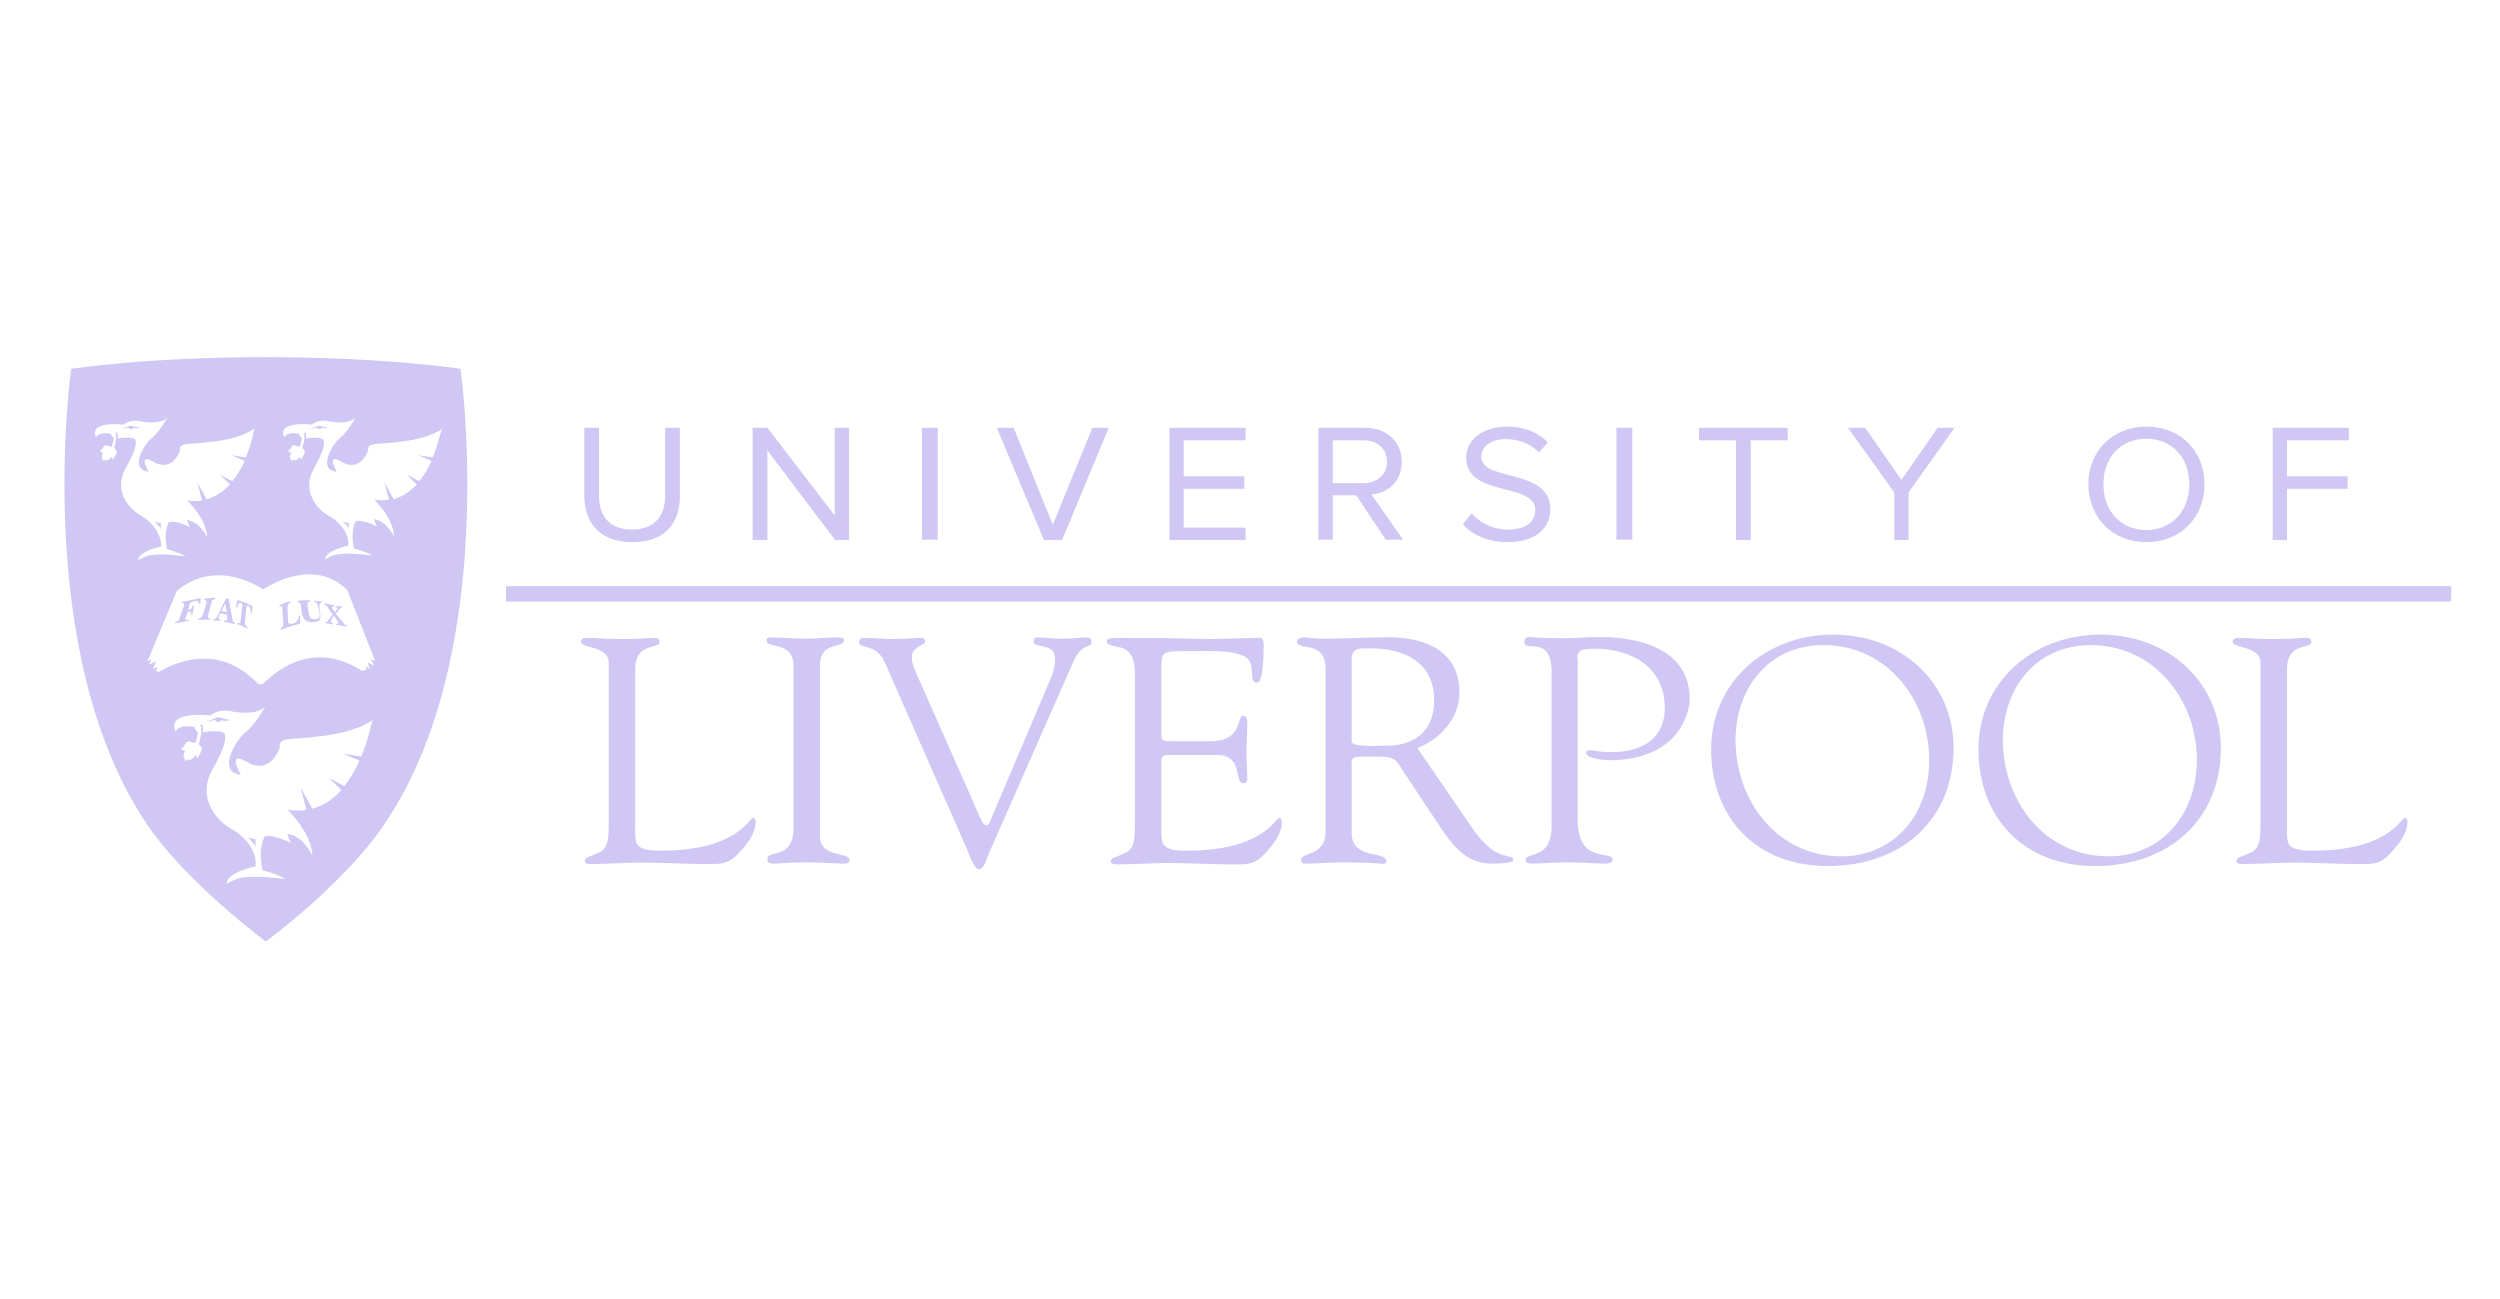 <svg width="154" height="80" viewBox="0 0 154 80" fill="none" xmlns="http://www.w3.org/2000/svg">
<g clip-path="url(#clip0_2219_25174)">
<g clip-path="url(#clip1_2219_25174)">
<g clip-path="url(#clip2_2219_25174)">
<path d="M14.134 44.341C14.108 44.341 13.901 44.292 13.797 44.267C13.693 44.242 13.564 44.192 13.408 44.192C13.278 44.192 12.708 44.491 12.708 44.491C12.734 44.491 13.097 44.366 13.175 44.366C13.252 44.366 13.252 44.366 13.278 44.366C13.278 44.441 13.356 44.466 13.46 44.466C13.564 44.466 13.642 44.391 13.642 44.366C13.771 44.416 13.953 44.416 14.03 44.391C14.108 44.366 14.16 44.341 14.134 44.341Z" fill="#D0C7F5"/>
<path d="M9.881 32.225L9.492 32.126C9.544 32.176 9.596 32.2 9.622 32.225C9.622 32.225 9.622 32.225 9.648 32.25C9.674 32.275 9.7 32.3 9.7 32.325C9.726 32.35 9.726 32.35 9.751 32.375C9.751 32.375 9.751 32.375 9.777 32.4C9.855 32.474 9.907 32.574 9.907 32.673V32.225H9.881Z" fill="#D0C7F5"/>
<path d="M8.611 26.354C8.585 26.354 8.429 26.304 8.351 26.304C8.274 26.279 8.17 26.229 8.04 26.229C7.936 26.229 7.47 26.453 7.47 26.453C7.496 26.453 7.781 26.354 7.859 26.354C7.911 26.354 7.911 26.354 7.962 26.354C7.962 26.404 8.014 26.428 8.092 26.428C8.17 26.428 8.222 26.379 8.248 26.354C8.351 26.379 8.481 26.379 8.559 26.379C8.585 26.379 8.611 26.354 8.611 26.354Z" fill="#D0C7F5"/>
<path d="M15.405 51.73C15.431 51.73 15.431 51.73 15.405 51.73C15.457 51.78 15.482 51.805 15.508 51.83C15.534 51.855 15.56 51.88 15.56 51.905C15.56 51.905 15.56 51.929 15.586 51.929C15.664 52.029 15.742 52.153 15.742 52.253V51.706L15.249 51.581C15.327 51.631 15.379 51.681 15.405 51.73Z" fill="#D0C7F5"/>
<path d="M20.201 26.354C20.175 26.354 20.02 26.304 19.942 26.304C19.864 26.279 19.761 26.229 19.631 26.229C19.527 26.229 19.061 26.453 19.061 26.453C19.087 26.453 19.372 26.354 19.45 26.354C19.501 26.354 19.501 26.354 19.553 26.354C19.553 26.404 19.605 26.428 19.683 26.428C19.761 26.428 19.812 26.379 19.838 26.354C19.942 26.379 20.072 26.379 20.15 26.379C20.175 26.379 20.201 26.354 20.201 26.354Z" fill="#D0C7F5"/>
<path d="M28.369 22.721C28.369 22.721 23.754 22 16.364 22C8.974 22 4.384 22.721 4.384 22.721C4.384 22.721 1.895 40.336 9.129 50.885C11.593 54.467 16.364 57.975 16.364 58C16.39 58 21.161 54.467 23.598 50.885C30.884 40.336 28.369 22.721 28.369 22.721ZM8.844 31.852C7.781 31.33 7.029 30.111 7.729 28.867C8.378 27.722 8.429 27.25 8.326 27.075C8.222 26.901 7.47 26.976 7.47 26.976C7.47 26.976 7.366 27.001 7.263 27.026V26.727C7.263 26.727 7.211 26.603 7.107 26.652C7.107 26.652 7.159 26.677 7.159 26.777C7.159 26.876 7.159 27.026 7.159 27.026C7.133 27.225 7.081 27.424 7.029 27.598C7.055 27.623 7.107 27.672 7.133 27.697C7.159 27.722 7.211 27.797 7.185 27.896C7.133 27.996 7.081 28.145 7.029 28.17C6.977 28.22 6.977 28.319 6.951 28.319C6.951 28.319 6.9 28.22 6.874 28.17L6.848 28.145C6.796 28.245 6.744 28.294 6.692 28.319C6.64 28.344 6.511 28.369 6.485 28.344C6.433 28.344 6.381 28.369 6.329 28.394C6.329 28.369 6.329 28.319 6.329 28.294C6.329 28.27 6.277 28.245 6.277 28.17C6.277 28.145 6.277 27.996 6.355 27.896C6.251 27.872 6.173 27.822 6.148 27.772C6.355 27.697 6.329 27.448 6.511 27.424C6.562 27.424 6.77 27.498 6.874 27.523C6.951 27.324 6.977 27.15 7.003 26.976C6.925 26.926 6.848 26.876 6.848 26.727C6.848 26.727 6.173 26.553 5.914 26.926C5.914 26.926 5.318 25.956 7.626 26.155C7.626 26.155 7.989 25.831 8.533 25.931C9.726 26.18 10.167 25.881 10.322 25.707C10.322 25.707 9.804 26.628 9.363 26.976C8.922 27.299 7.911 28.916 9.155 29.066C8.844 28.493 8.715 27.996 9.492 28.469C9.492 28.469 10.53 29.165 11.1 27.747C11.1 27.747 10.97 27.473 11.385 27.374C11.8 27.274 14.393 27.324 15.664 26.404C15.664 26.404 15.534 27.225 15.145 28.17L14.264 28.046L15.067 28.394C14.886 28.817 14.627 29.265 14.315 29.638L13.537 29.24L14.16 29.837C13.771 30.26 13.304 30.583 12.734 30.757L12.163 29.737L12.448 30.832C12.241 30.857 12.034 30.882 11.8 30.857C11.722 30.857 11.619 30.832 11.541 30.832C12.189 31.504 12.734 32.3 12.76 33.096C12.76 33.096 12.345 32.151 11.515 32.026L11.697 32.474C11.697 32.474 10.919 32.051 10.452 32.151C10.426 32.151 10.426 32.151 10.4 32.151C10.037 32.897 10.296 33.842 10.296 33.842C10.893 33.967 11.437 34.265 11.437 34.265C10.426 34.166 10.063 34.116 9.337 34.191C8.974 34.216 8.507 34.514 8.507 34.514C8.559 33.917 9.933 33.668 9.933 33.668C9.933 32.748 9.207 32.101 8.844 31.852ZM22.25 46.605L21.135 46.431L22.146 46.854C21.913 47.377 21.602 47.924 21.213 48.422L20.253 47.924L21.031 48.67C20.564 49.193 19.968 49.616 19.242 49.815L18.516 48.521L18.879 49.889C18.62 49.939 18.334 49.939 18.049 49.914C17.946 49.914 17.816 49.889 17.712 49.864C18.516 50.71 19.19 51.706 19.242 52.701C19.242 52.701 18.723 51.507 17.686 51.357L17.92 51.929C17.92 51.929 16.934 51.407 16.364 51.507C16.338 51.507 16.338 51.507 16.312 51.507C15.845 52.427 16.182 53.621 16.182 53.621C16.934 53.771 17.608 54.144 17.608 54.144C16.338 54.019 15.871 53.97 14.99 54.044C14.523 54.094 13.952 54.442 13.952 54.442C14.004 53.696 15.742 53.373 15.742 53.373C15.871 52.303 14.938 51.507 14.471 51.183C13.123 50.511 12.189 48.994 13.071 47.426C13.9 45.983 13.952 45.411 13.823 45.187C13.693 44.963 12.76 45.063 12.76 45.063C12.76 45.063 12.63 45.088 12.5 45.113V44.739C12.5 44.739 12.422 44.565 12.319 44.665C12.319 44.665 12.371 44.69 12.397 44.814C12.397 44.938 12.397 45.138 12.397 45.138C12.371 45.386 12.319 45.635 12.241 45.834C12.267 45.884 12.345 45.934 12.371 45.959C12.397 45.983 12.474 46.083 12.422 46.207C12.371 46.332 12.293 46.506 12.241 46.556C12.189 46.605 12.189 46.73 12.163 46.73C12.163 46.73 12.111 46.605 12.059 46.556C12.059 46.556 12.034 46.531 12.008 46.531C11.956 46.655 11.878 46.73 11.826 46.755C11.748 46.804 11.619 46.804 11.567 46.804C11.515 46.804 11.437 46.854 11.385 46.879C11.385 46.854 11.385 46.804 11.385 46.755C11.385 46.705 11.308 46.68 11.308 46.605C11.308 46.581 11.308 46.382 11.411 46.257C11.282 46.232 11.178 46.158 11.152 46.108C11.411 46.008 11.385 45.71 11.593 45.66C11.671 45.66 11.93 45.76 12.034 45.76C12.137 45.511 12.163 45.287 12.189 45.088C12.085 45.038 12.008 44.938 11.982 44.789C11.982 44.789 11.126 44.565 10.815 45.038C10.815 45.038 10.063 43.819 12.967 44.068C12.967 44.068 13.434 43.67 14.108 43.794C15.612 44.093 16.156 43.719 16.338 43.52C16.338 43.52 15.69 44.69 15.119 45.113C14.575 45.511 13.304 47.551 14.834 47.725C14.445 47.004 14.264 46.382 15.249 46.954C15.249 46.954 16.545 47.849 17.245 46.033C17.245 46.033 17.09 45.685 17.608 45.56C18.127 45.436 21.394 45.486 22.976 44.341C22.898 44.391 22.742 45.436 22.25 46.605ZM23.054 41.008L22.639 40.809L22.794 41.207C22.794 41.207 22.691 41.132 22.509 41.032L22.587 41.231C22.587 41.231 22.431 41.306 22.328 41.331C22.224 41.356 19.527 39.092 16.442 41.903C16.105 42.202 16.079 42.301 15.664 41.903C12.941 39.241 9.778 41.406 9.778 41.406L9.596 41.306L9.7 41.082C9.518 41.157 9.415 41.207 9.415 41.207L9.622 40.734C9.337 40.858 9.181 40.958 9.181 40.958L9.337 40.609C9.155 40.684 9.078 40.734 9.078 40.734L10.893 36.405C13.382 34.29 16.208 36.306 16.208 36.306C16.208 36.306 19.268 34.191 21.394 36.355L23.106 40.709L22.846 40.609L23.054 41.008ZM26.658 28.17L25.776 28.046L26.58 28.394C26.399 28.817 26.139 29.265 25.828 29.638L25.05 29.24L25.673 29.837C25.284 30.26 24.817 30.583 24.247 30.757L23.676 29.688L23.961 30.782C23.754 30.807 23.546 30.832 23.313 30.807C23.235 30.807 23.131 30.782 23.054 30.782C23.702 31.454 24.247 32.25 24.272 33.046C24.272 33.046 23.858 32.101 23.028 31.977L23.209 32.424C23.209 32.424 22.431 32.001 21.965 32.101C21.939 32.101 21.939 32.101 21.913 32.101C21.55 32.847 21.809 33.793 21.809 33.793C22.405 33.917 22.95 34.216 22.95 34.216C21.939 34.116 21.576 34.066 20.85 34.141C20.487 34.166 20.02 34.464 20.02 34.464C20.072 33.867 21.446 33.618 21.446 33.618C21.55 32.773 20.798 32.126 20.435 31.877C19.372 31.355 18.62 30.136 19.32 28.892C19.968 27.747 20.02 27.274 19.916 27.1C19.787 26.901 19.061 26.976 19.061 26.976C19.061 26.976 18.957 27.001 18.853 27.026V26.727C18.853 26.727 18.801 26.603 18.698 26.652C18.698 26.652 18.749 26.677 18.749 26.777C18.749 26.876 18.749 27.026 18.749 27.026C18.723 27.225 18.672 27.424 18.62 27.598C18.646 27.623 18.698 27.672 18.723 27.697C18.749 27.722 18.801 27.797 18.775 27.896C18.723 27.996 18.672 28.145 18.62 28.17C18.568 28.22 18.568 28.319 18.542 28.319C18.542 28.319 18.49 28.22 18.464 28.17L18.438 28.145C18.386 28.245 18.334 28.294 18.283 28.319C18.231 28.344 18.101 28.369 18.075 28.344C18.023 28.344 17.971 28.369 17.92 28.394C17.92 28.369 17.92 28.319 17.92 28.294C17.92 28.27 17.868 28.245 17.868 28.17C17.868 28.145 17.868 27.996 17.946 27.896C17.842 27.872 17.764 27.822 17.738 27.772C17.946 27.697 17.92 27.448 18.101 27.424C18.153 27.424 18.36 27.498 18.464 27.523C18.542 27.324 18.568 27.15 18.594 26.976C18.516 26.926 18.438 26.876 18.438 26.727C18.438 26.727 17.764 26.553 17.505 26.926C17.505 26.926 16.908 25.956 19.216 26.155C19.216 26.155 19.579 25.831 20.124 25.931C21.316 26.18 21.757 25.881 21.913 25.707C21.913 25.707 21.394 26.628 20.953 26.976C20.513 27.299 19.501 28.916 20.746 29.066C20.435 28.493 20.305 27.996 21.083 28.469C21.083 28.469 22.094 29.165 22.691 27.747C22.691 27.747 22.561 27.473 22.976 27.374C23.391 27.274 25.984 27.324 27.254 26.404C27.177 26.404 27.047 27.225 26.658 28.17Z" fill="#D0C7F5"/>
<path d="M21.213 32.225C21.213 32.25 21.213 32.25 21.213 32.225C21.239 32.25 21.265 32.275 21.29 32.3C21.316 32.325 21.316 32.325 21.342 32.35C21.342 32.35 21.342 32.35 21.368 32.375C21.446 32.449 21.498 32.549 21.498 32.648V32.225L21.083 32.126C21.135 32.176 21.161 32.2 21.213 32.225Z" fill="#D0C7F5"/>
<path d="M11.592 37.574L11.67 37.549C11.774 37.525 11.826 37.475 11.878 37.301H11.956C11.93 37.4 11.904 37.5 11.904 37.599C11.878 37.699 11.878 37.773 11.852 37.873H11.774C11.774 37.748 11.774 37.649 11.644 37.674H11.566L11.437 38.047C11.385 38.196 11.437 38.196 11.644 38.171L11.618 38.246C11.489 38.271 11.333 38.296 11.178 38.321C11.048 38.346 10.97 38.37 10.763 38.395L10.789 38.321C10.996 38.271 11.022 38.221 11.074 38.047L11.307 37.375C11.359 37.176 11.359 37.102 11.178 37.127L11.204 37.052C11.333 37.052 11.541 37.027 11.722 36.977C11.93 36.927 12.137 36.878 12.37 36.828L12.344 37.176L12.241 37.201C12.241 36.952 12.163 37.002 11.904 37.052C11.748 37.077 11.722 37.102 11.67 37.251L11.592 37.574Z" fill="#D0C7F5"/>
<path d="M12.707 37.201C12.733 37.027 12.759 36.977 12.577 36.977L12.603 36.878C12.707 36.853 12.785 36.853 12.915 36.853C13.044 36.828 13.122 36.828 13.252 36.803V36.903C13.07 36.927 13.044 36.977 13.018 37.151L12.837 37.823C12.785 38.047 12.785 38.097 12.966 38.097L12.94 38.171C12.837 38.171 12.707 38.171 12.577 38.171C12.474 38.171 12.318 38.196 12.188 38.196L12.214 38.122C12.396 38.097 12.448 38.022 12.5 37.823L12.707 37.201Z" fill="#D0C7F5"/>
<path d="M13.537 37.848C13.511 37.898 13.485 37.923 13.459 38.022C13.407 38.122 13.537 38.147 13.589 38.171L13.563 38.246C13.485 38.246 13.407 38.221 13.329 38.221C13.252 38.221 13.174 38.221 13.122 38.221L13.148 38.147C13.304 38.147 13.381 37.972 13.459 37.823C13.667 37.4 13.926 36.853 13.926 36.853L14.082 36.878C14.082 36.878 14.263 37.773 14.289 37.972C14.315 38.147 14.315 38.171 14.341 38.246C14.341 38.296 14.419 38.346 14.47 38.37L14.444 38.445C14.341 38.42 14.263 38.395 14.133 38.37C14.03 38.346 13.926 38.321 13.796 38.321L13.822 38.221C13.9 38.221 14.004 38.221 14.004 38.122C14.004 38.097 13.978 37.972 13.978 37.947L13.952 37.848C13.952 37.848 13.848 37.823 13.744 37.823C13.641 37.798 13.537 37.798 13.537 37.798V37.848ZM13.796 37.674C13.9 37.674 13.978 37.699 13.978 37.699L13.874 37.176L13.641 37.649C13.641 37.649 13.693 37.649 13.796 37.674Z" fill="#D0C7F5"/>
<path d="M15.508 37.773L15.43 37.748C15.43 37.549 15.43 37.375 15.327 37.325C15.223 37.276 15.197 37.325 15.171 37.5L15.093 38.246C15.067 38.445 15.093 38.52 15.249 38.619V38.719C15.119 38.669 15.016 38.619 14.938 38.569C14.834 38.52 14.73 38.495 14.601 38.445L14.627 38.37C14.808 38.42 14.808 38.37 14.834 38.171L14.912 37.425C14.938 37.276 14.964 37.176 14.834 37.151C14.678 37.102 14.678 37.251 14.627 37.425L14.549 37.4L14.601 36.977C14.601 36.977 14.886 37.027 15.119 37.127C15.379 37.226 15.56 37.35 15.56 37.35L15.508 37.773Z" fill="#D0C7F5"/>
<path d="M17.297 38.694C17.452 38.594 17.452 38.52 17.452 38.346L17.4 37.599C17.4 37.4 17.4 37.301 17.219 37.375V37.276C17.348 37.226 17.4 37.201 17.504 37.151C17.634 37.102 17.737 37.077 17.867 37.052V37.151C17.686 37.201 17.711 37.301 17.711 37.5L17.737 38.122C17.737 38.346 17.763 38.47 17.997 38.42C18.282 38.346 18.386 38.221 18.412 37.947H18.489V38.42C18.126 38.495 17.711 38.644 17.608 38.669C17.504 38.719 17.374 38.769 17.271 38.818L17.297 38.694Z" fill="#D0C7F5"/>
<path d="M18.386 37.002C18.541 36.977 18.645 36.977 18.749 36.977C18.853 36.977 18.956 36.977 19.112 36.977V37.052C18.93 37.052 18.93 37.176 18.956 37.35L19.008 37.699C19.034 37.997 19.138 38.171 19.423 38.147C19.708 38.147 19.708 37.997 19.682 37.724L19.605 37.425C19.605 37.35 19.579 37.251 19.527 37.176C19.501 37.102 19.449 37.077 19.371 37.077V37.002C19.449 37.002 19.527 37.027 19.605 37.027C19.682 37.027 19.708 37.027 19.812 37.052V37.127C19.76 37.127 19.708 37.151 19.682 37.226C19.656 37.301 19.682 37.4 19.682 37.475L19.708 37.674C19.76 38.097 19.812 38.296 19.293 38.321C18.982 38.346 18.645 38.221 18.593 37.748L18.541 37.375C18.515 37.176 18.515 37.102 18.334 37.102L18.386 37.002Z" fill="#D0C7F5"/>
<path d="M21.134 38.346C21.212 38.445 21.264 38.52 21.367 38.52L21.393 38.594C21.264 38.569 21.186 38.569 21.056 38.545C20.953 38.52 20.849 38.52 20.719 38.495V38.42C20.745 38.42 20.823 38.42 20.823 38.42C20.849 38.42 20.849 38.395 20.849 38.37C20.849 38.321 20.771 38.221 20.745 38.196L20.564 37.923L20.46 38.072C20.434 38.122 20.382 38.221 20.382 38.271C20.382 38.346 20.46 38.37 20.512 38.395V38.47C20.408 38.445 20.356 38.445 20.253 38.42C20.175 38.42 20.097 38.395 20.045 38.395V38.321C20.149 38.346 20.201 38.246 20.253 38.171L20.486 37.848L20.227 37.475C20.201 37.425 20.175 37.375 20.123 37.325C20.071 37.251 20.045 37.251 19.993 37.226V37.151C20.071 37.176 20.175 37.201 20.278 37.226C20.382 37.251 20.486 37.251 20.564 37.276V37.375C20.512 37.375 20.434 37.35 20.46 37.425C20.46 37.475 20.486 37.5 20.512 37.549L20.641 37.724L20.719 37.599C20.745 37.549 20.771 37.525 20.797 37.5C20.823 37.45 20.745 37.4 20.667 37.4V37.325C20.745 37.325 20.797 37.35 20.875 37.35C20.953 37.35 20.979 37.35 21.056 37.35L21.082 37.425C20.979 37.425 20.953 37.475 20.875 37.574L20.693 37.823L21.134 38.346Z" fill="#D0C7F5"/>
<path d="M46.39 50.387C46.131 50.387 45.431 52.402 40.686 52.402C38.974 52.402 39.13 51.929 39.13 50.76V41.231C39.13 39.515 40.634 40.012 40.634 39.565C40.634 39.341 40.504 39.291 40.245 39.291C39.934 39.291 39.441 39.366 38.274 39.366C37.263 39.366 36.641 39.291 36.2 39.291C35.941 39.291 35.785 39.341 35.785 39.54C35.785 39.938 37.496 39.788 37.496 40.809V50.785C37.496 51.706 37.445 52.253 36.926 52.502C36.278 52.825 36.07 52.775 36.019 53.024C36.019 53.173 36.148 53.223 36.33 53.223C37.159 53.223 38.015 53.173 38.819 53.149C40.375 53.099 41.931 53.223 43.486 53.223C44.394 53.223 44.835 53.273 45.509 52.551C46.001 52.029 46.546 51.357 46.546 50.636C46.546 50.586 46.52 50.387 46.39 50.387Z" fill="#D0C7F5"/>
<path d="M50.514 51.532V40.958C50.514 39.49 51.992 39.938 51.992 39.465C51.992 39.316 51.94 39.266 51.603 39.266C50.955 39.266 50.332 39.341 49.684 39.341C48.932 39.341 48.18 39.266 47.428 39.266C47.273 39.266 47.221 39.316 47.221 39.49C47.221 39.913 48.854 39.54 48.88 40.958V51.034C48.88 52.974 47.273 52.328 47.273 52.9C47.273 53.099 47.324 53.198 47.713 53.198C47.999 53.198 48.439 53.124 49.684 53.124C50.566 53.124 51.447 53.198 51.914 53.198C52.251 53.198 52.329 53.149 52.329 52.999C52.329 52.427 50.514 52.875 50.514 51.532Z" fill="#D0C7F5"/>
<path d="M66.901 39.266C66.616 39.266 66.305 39.341 65.319 39.341C64.878 39.341 64.412 39.266 63.971 39.266C63.763 39.266 63.66 39.316 63.66 39.515C63.66 39.963 64.982 39.59 64.982 40.51C65.06 40.933 64.826 41.555 64.697 41.853L61.119 50.288C61.015 50.511 60.963 50.835 60.756 50.835C60.522 50.835 60.392 50.387 59.926 49.342L56.347 41.256C56.27 41.082 56.166 40.759 56.166 40.485C56.166 39.788 57.022 39.764 56.996 39.49C56.996 39.366 56.84 39.291 56.711 39.291C56.425 39.291 55.647 39.366 55.103 39.366C54.481 39.366 53.858 39.291 53.21 39.291C53.029 39.291 52.925 39.391 52.925 39.565C52.925 39.988 53.988 39.614 54.507 40.809L59.563 52.303C59.744 52.726 60.004 53.547 60.315 53.547C60.626 53.547 60.756 52.9 60.989 52.402L66.097 40.809C66.668 39.49 67.238 39.988 67.238 39.54C67.264 39.366 67.134 39.266 66.901 39.266Z" fill="#D0C7F5"/>
<path d="M78.803 50.387C78.544 50.387 77.844 52.402 73.099 52.402C71.387 52.402 71.543 51.929 71.543 50.76V47.128C71.543 46.829 71.491 46.506 71.906 46.506H74.939C76.651 46.506 75.977 48.247 76.599 48.247C76.755 48.247 76.832 48.173 76.832 47.999C76.832 47.476 76.781 46.954 76.781 46.456C76.781 45.834 76.832 45.162 76.832 44.466C76.832 44.316 76.781 44.093 76.599 44.093C76.106 44.093 76.651 45.66 74.525 45.66H72.321C71.491 45.66 71.543 45.66 71.543 44.988V41.356C71.543 40.037 71.491 40.112 73.462 40.112C74.291 40.112 76.418 39.988 76.936 40.659C77.273 41.107 76.936 42.053 77.429 42.053C77.558 42.053 77.844 41.903 77.844 39.714C77.844 39.49 77.792 39.291 77.636 39.291C76.988 39.291 75.121 39.366 74.706 39.366C73.85 39.366 72.787 39.291 68.898 39.291C68.302 39.291 68.172 39.366 68.172 39.515C68.172 39.739 68.613 39.788 68.794 39.838C69.909 39.988 69.909 40.933 69.909 41.829V50.81C69.909 51.73 69.857 52.278 69.339 52.527C68.691 52.85 68.483 52.8 68.431 53.049C68.431 53.198 68.561 53.248 68.742 53.248C69.572 53.248 70.428 53.198 71.232 53.173C72.787 53.124 74.343 53.248 75.899 53.248C76.806 53.248 77.247 53.298 77.921 52.576C78.414 52.054 78.959 51.382 78.959 50.661C78.959 50.586 78.933 50.387 78.803 50.387Z" fill="#D0C7F5"/>
<path d="M112.926 39.092C108.725 39.092 105.406 42.053 105.406 46.158C105.406 50.312 108.129 53.348 112.589 53.348C117.152 53.348 120.342 50.486 120.342 46.058C120.316 42.003 117.101 39.092 112.926 39.092ZM113.444 52.751C109.373 52.751 106.91 49.218 106.91 45.585C106.91 42.475 108.881 39.739 112.329 39.739C116.323 39.739 118.838 43.222 118.838 46.804C118.838 50.462 116.426 52.751 113.444 52.751Z" fill="#D0C7F5"/>
<path d="M129.392 39.092C125.191 39.092 121.872 42.053 121.872 46.158C121.872 50.312 124.595 53.348 129.055 53.348C133.618 53.348 136.808 50.486 136.808 46.058C136.782 42.003 133.566 39.092 129.392 39.092ZM129.91 52.751C125.839 52.751 123.376 49.218 123.376 45.585C123.376 42.475 125.347 39.739 128.795 39.739C132.788 39.739 135.33 43.222 135.33 46.804C135.304 50.462 132.892 52.751 129.91 52.751Z" fill="#D0C7F5"/>
<path d="M148.138 50.387C147.879 50.387 147.179 52.402 142.434 52.402C140.723 52.402 140.878 51.929 140.878 50.76V41.231C140.878 39.515 142.382 40.012 142.382 39.565C142.382 39.341 142.252 39.291 141.993 39.291C141.682 39.291 141.189 39.366 140.022 39.366C139.011 39.366 138.389 39.291 137.948 39.291C137.689 39.291 137.533 39.341 137.533 39.54C137.533 39.938 139.245 39.788 139.245 40.809V50.785C139.245 51.706 139.193 52.253 138.674 52.502C138.026 52.825 137.818 52.775 137.767 53.024C137.767 53.173 137.896 53.223 138.078 53.223C138.907 53.223 139.763 53.173 140.593 53.149C142.149 53.099 143.704 53.223 145.26 53.223C146.168 53.223 146.609 53.273 147.257 52.551C147.749 52.029 148.294 51.357 148.294 50.636C148.294 50.586 148.294 50.387 148.138 50.387Z" fill="#D0C7F5"/>
<path d="M150.991 36.106H31.17V37.054H150.991V36.106Z" fill="#D0C7F5"/>
<path d="M57.768 26.354H56.788V33.245H57.768V26.354Z" fill="#D0C7F5"/>
<path d="M76.728 32.499H72.917V30.111H76.651V29.339H72.917V27.125H76.728V26.354H72.035V33.27H76.728V32.499Z" fill="#D0C7F5"/>
<path d="M65.423 33.27L68.302 26.354H67.29L64.853 32.325L62.441 26.354H61.404L64.308 33.27H65.423Z" fill="#D0C7F5"/>
<path d="M47.272 27.747L51.447 33.27H52.302V26.354H51.42V31.753L47.272 26.354H46.364V33.27H47.272V27.747Z" fill="#D0C7F5"/>
<path d="M38.949 33.395C40.894 33.395 41.879 32.3 41.879 30.583V26.354H40.972V30.558C40.972 31.827 40.272 32.623 38.923 32.623C37.601 32.623 36.901 31.827 36.901 30.558V26.354H35.993V30.583C36.019 32.275 37.004 33.395 38.949 33.395Z" fill="#D0C7F5"/>
<path d="M140.879 30.111H144.613V29.339H140.879V27.125H144.69V26.354H139.997V33.27H140.879V30.111Z" fill="#D0C7F5"/>
<path d="M116.686 33.27H117.568V30.334L120.394 26.354H119.357L117.127 29.563L114.897 26.354H113.834L116.686 30.334V33.27Z" fill="#D0C7F5"/>
<path d="M106.936 33.27H107.844V27.125H110.125V26.354H104.654V27.125H106.936V33.27Z" fill="#D0C7F5"/>
<path d="M82.096 30.509H83.547L85.363 33.245H86.426L84.481 30.459C85.466 30.384 86.348 29.688 86.348 28.444C86.348 27.175 85.388 26.354 84.092 26.354H81.214V33.245H82.096V30.509ZM82.096 27.125H83.988C84.844 27.125 85.44 27.648 85.44 28.444C85.44 29.215 84.844 29.762 83.988 29.762H82.096V27.125Z" fill="#D0C7F5"/>
<path d="M132.218 33.395C134.344 33.395 135.796 31.852 135.796 29.837C135.796 27.797 134.344 26.279 132.218 26.279C130.092 26.279 128.64 27.822 128.64 29.837C128.666 31.852 130.092 33.395 132.218 33.395ZM132.218 27.026C133.826 27.026 134.863 28.22 134.863 29.837C134.863 31.429 133.826 32.648 132.218 32.648C130.61 32.648 129.573 31.454 129.573 29.837C129.573 28.195 130.61 27.026 132.218 27.026Z" fill="#D0C7F5"/>
<path d="M100.552 26.354H99.572V33.245H100.552V26.354Z" fill="#D0C7F5"/>
<path d="M92.909 32.623C91.897 32.623 91.12 32.151 90.653 31.628L90.108 32.3C90.705 32.947 91.638 33.395 92.857 33.395C94.802 33.395 95.502 32.35 95.502 31.379C95.502 28.817 91.249 29.688 91.249 28.145C91.249 27.498 91.872 27.05 92.727 27.05C93.505 27.05 94.257 27.299 94.802 27.872L95.346 27.25C94.75 26.628 93.894 26.279 92.805 26.279C91.379 26.279 90.316 27.075 90.316 28.195C90.316 30.658 94.568 29.663 94.568 31.429C94.594 31.952 94.179 32.623 92.909 32.623Z" fill="#D0C7F5"/>
<path d="M97.161 40.56C97.161 39.963 97.602 39.963 98.276 39.963C100.635 39.963 102.554 41.231 102.554 43.595C102.554 45.361 101.335 46.332 99.235 46.332C98.509 46.332 98.068 46.207 97.913 46.207C97.809 46.207 97.705 46.257 97.705 46.382C97.705 46.73 98.898 46.829 99.105 46.829C103.462 46.829 104.084 43.844 104.084 43.048C104.084 40.112 101.206 39.241 98.587 39.241C97.602 39.241 97.264 39.316 96.253 39.316C95.06 39.316 94.334 39.241 94.153 39.241C93.997 39.241 93.894 39.391 93.894 39.54C93.894 40.236 95.579 39.042 95.579 41.406V50.86C95.579 53.049 93.971 52.427 93.971 52.974C93.971 53.149 94.179 53.198 94.308 53.198C94.905 53.198 95.579 53.124 96.538 53.124C97.757 53.124 98.068 53.198 98.742 53.198C99.261 53.198 99.339 53.099 99.339 52.974C99.339 52.303 97.187 53.323 97.187 50.486V40.56H97.161Z" fill="#D0C7F5"/>
<path d="M87.308 46.083C88.734 45.536 89.9 44.217 89.9 42.675C89.9 38.868 85.363 39.266 85.052 39.266C83.989 39.266 82.822 39.341 81.629 39.341C80.592 39.341 80.695 39.266 80.306 39.266C80.073 39.266 79.892 39.391 79.892 39.49C79.892 40.162 81.655 39.341 81.655 41.231V51.258C81.655 52.751 80.151 52.477 80.151 52.974C80.151 53.099 80.229 53.198 80.358 53.198C81.136 53.198 81.914 53.124 82.692 53.124C84.403 53.124 84.87 53.198 85.052 53.198C85.207 53.198 85.389 53.248 85.389 53.049C85.389 52.377 83.263 52.999 83.263 51.307V47.153C83.263 46.954 83.133 46.605 83.807 46.605C86.115 46.605 85.804 46.556 86.53 47.65L88.811 51.084C89.589 52.203 90.393 53.198 91.897 53.198C92.079 53.198 93.219 53.198 93.219 52.974C93.219 52.502 92.208 53.223 90.73 51.059L87.308 46.083ZM83.263 40.659C83.263 39.888 83.703 39.938 84.429 39.938C86.426 39.938 88.345 40.734 88.345 43.147C88.345 45.585 86.374 45.934 85.492 45.934C84.533 45.934 83.263 46.033 83.263 45.66V40.659Z" fill="#D0C7F5"/>
</g>
</g>
</g>
<defs>
<clipPath id="clip0_2219_25174">
<rect width="154" height="80" fill="white"/>
</clipPath>
<clipPath id="clip1_2219_25174">
<rect width="154" height="80" rx="8" fill="white"/>
</clipPath>
<clipPath id="clip2_2219_25174">
<rect width="148" height="36" fill="white" transform="translate(3 22)"/>
</clipPath>
</defs>
</svg>
